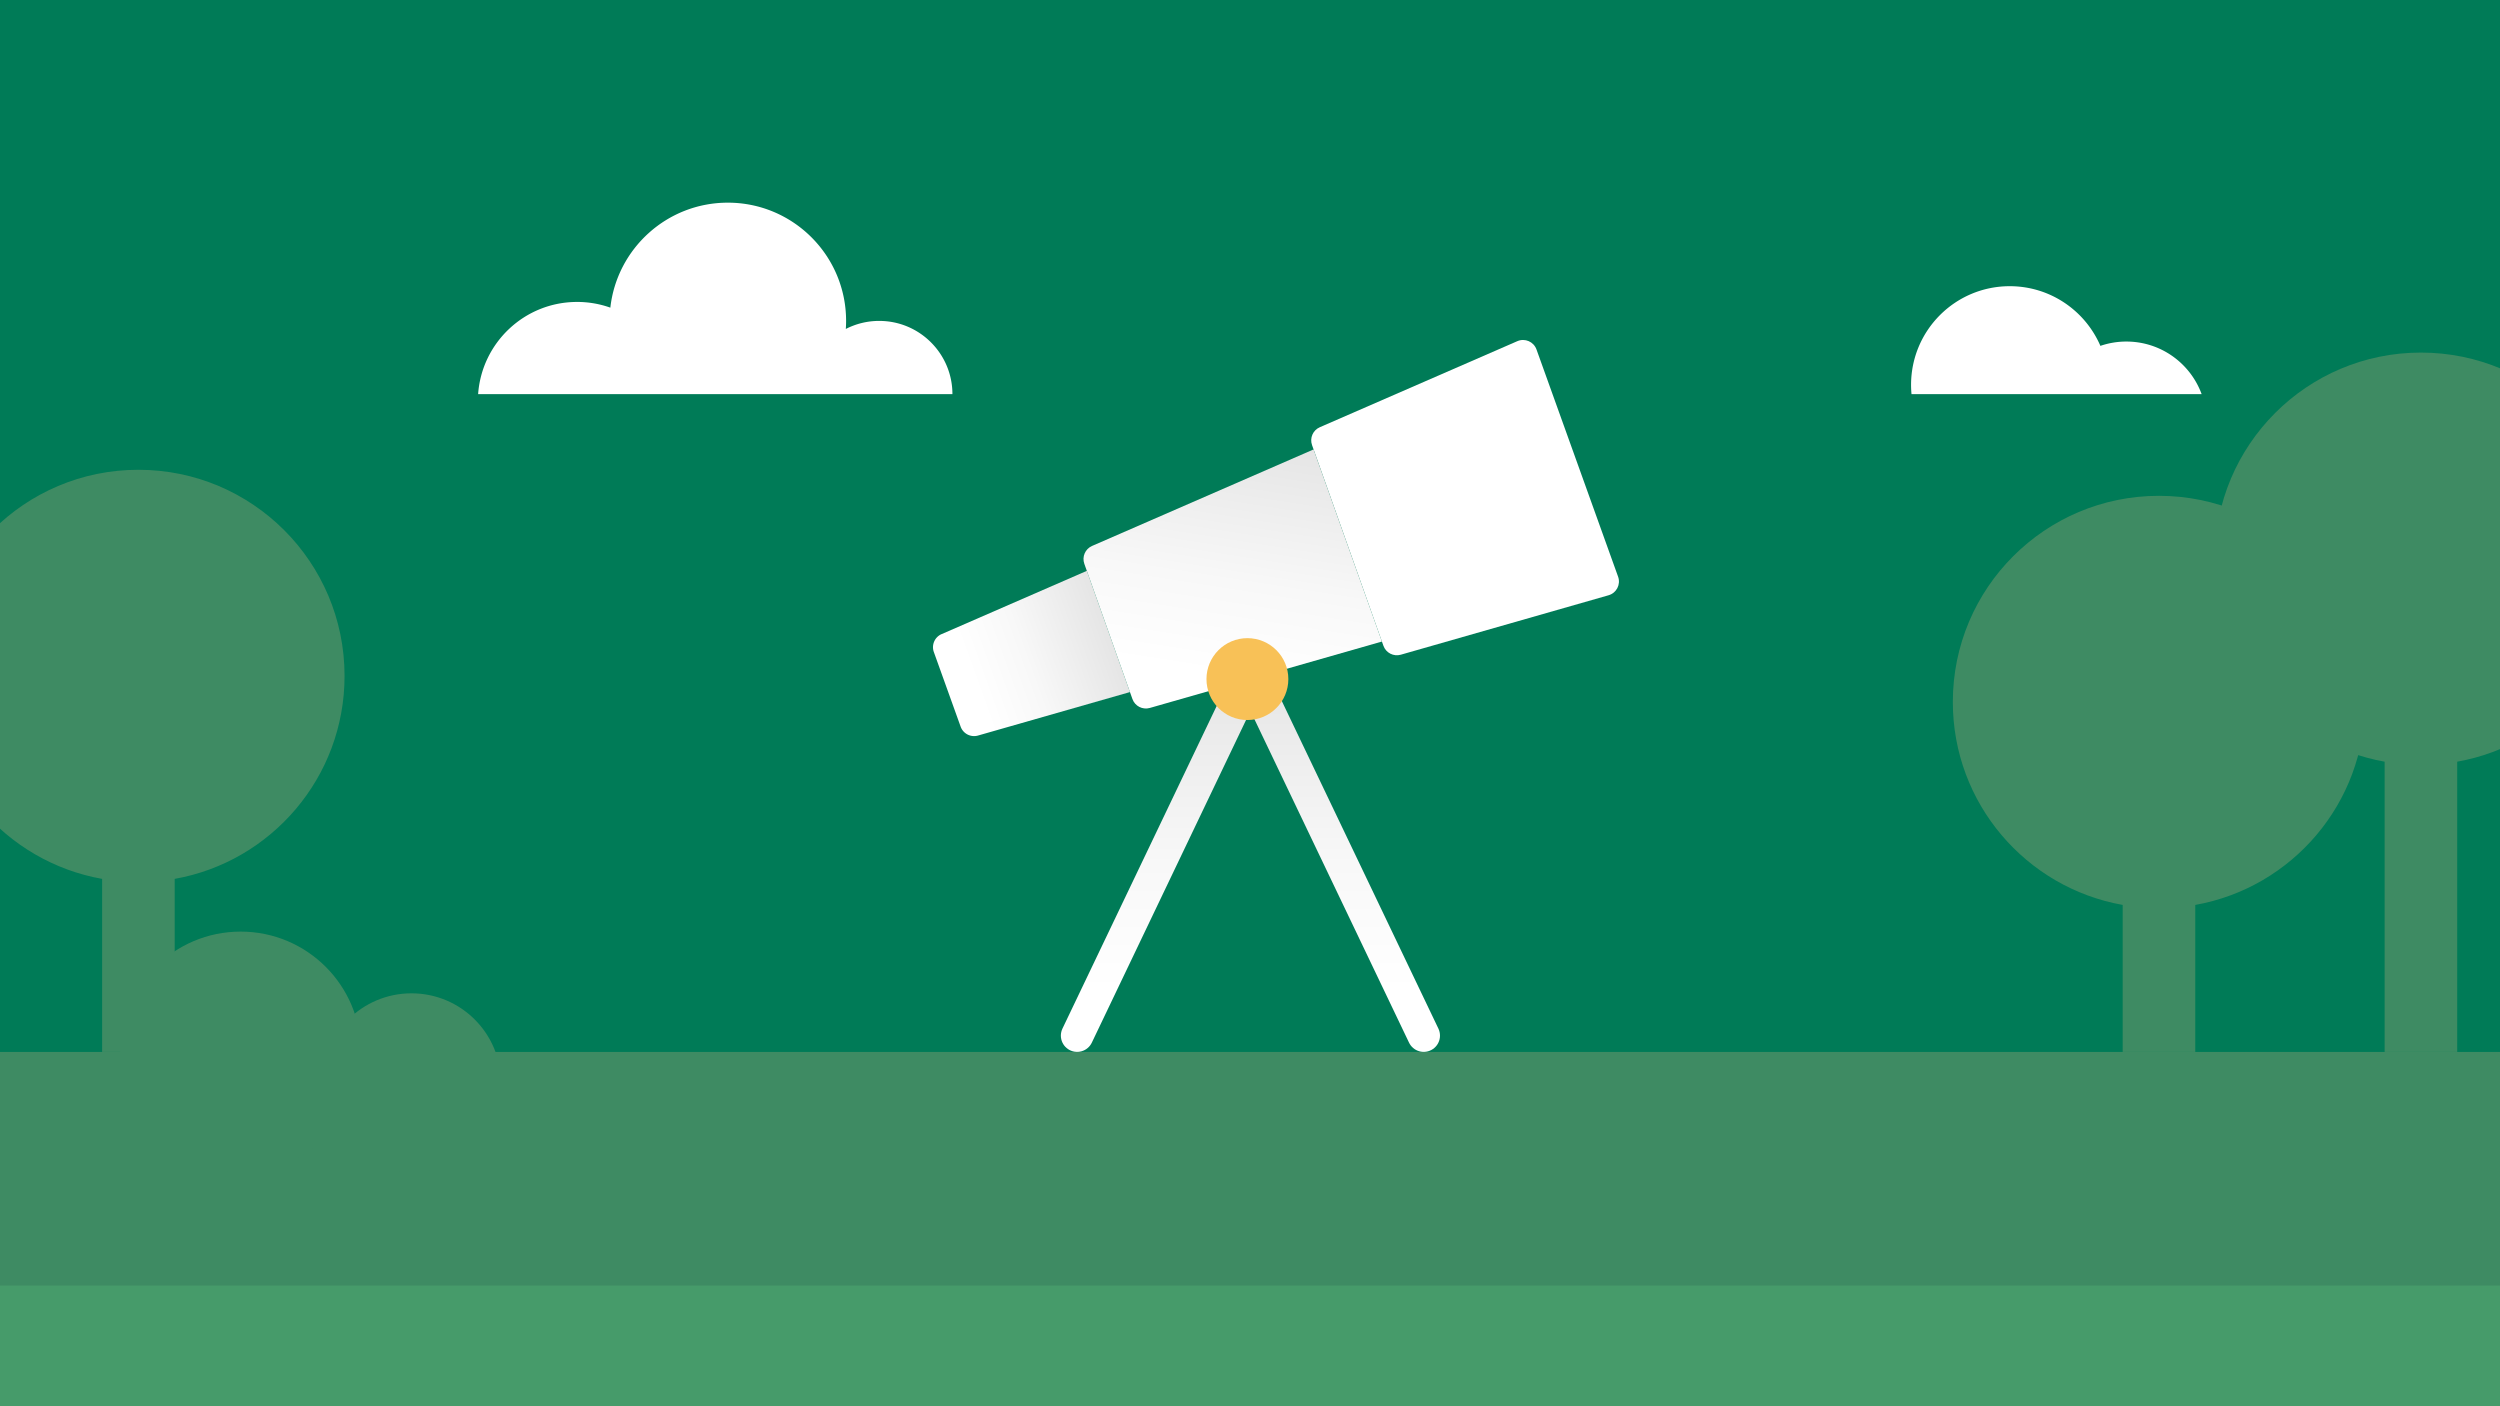 <svg xmlns="http://www.w3.org/2000/svg" xmlns:xlink="http://www.w3.org/1999/xlink" width="1920" height="1080" viewBox="0 0 1920 1080">
  <title>Wat is pensioen?</title><defs><linearGradient id="linear-gradient" x1="891.62" y1="807.85" x2="891.62" y2="513.52" gradientUnits="userSpaceOnUse"><stop offset=".16" stop-color="#fff"/><stop offset=".49" stop-color="#f8f8f8"/><stop offset=".95" stop-color="#e7e7e7"/><stop offset="1" stop-color="#e5e5e5"/></linearGradient><linearGradient id="linear-gradient-2" x1="1029.03" y1="807.85" x2="1029.03" y2="513.52" xlink:href="#linear-gradient"/><linearGradient id="linear-gradient-3" x1="-4023.9" y1="-555.71" x2="-4023.9" y2="-687.37" gradientTransform="rotate(70.25 -2419.266 3364.19)" xlink:href="#linear-gradient"/><linearGradient id="linear-gradient-4" x1="453.13" y1="65.86" x2="453.13" y2="-150.82" gradientTransform="rotate(8.93 -2423.178 3377.182)" xlink:href="#linear-gradient"/><style>.cls-4,.cls-9{stroke-width:0}.cls-4{fill:#3e8b63}.cls-9{fill:#fff;fill-rule:evenodd}</style></defs><path style="fill:#007b57;stroke-width:0" d="M-.05-6.28h1960v1120H-.05z"/><path class="cls-4" d="M-.05 807.9h1960v288.57H-.05z"/><path style="stroke-width:0;fill:#469b6a" d="M-.05 987.31h1960v126.41H-.05z"/><path style="stroke:url(#linear-gradient);fill:none;stroke-linecap:round;stroke-linejoin:round;stroke-width:25px" d="M955.99 526.02 827.24 795.35"/><path style="fill:none;stroke-linecap:round;stroke-linejoin:round;stroke-width:25px;stroke:url(#linear-gradient-2)" d="m964.66 526.02 128.75 269.33"/><path class="cls-9" d="M1235.4 457.15c6.1-1.74 9.45-8.28 7.3-14.25l-31.34-87.27-31.34-87.26c-2.14-5.97-8.89-8.88-14.7-6.35l-151.72 66.1c-5.28 2.3-7.88 8.3-5.95 13.73l54.82 154.1c1.94 5.45 7.78 8.46 13.35 6.87l159.57-45.66Z"/><path d="M723.13 487a10.971 10.971 0 0 0-5.94 13.76l10.29 28.65 10.29 28.65c1.95 5.44 7.78 8.42 13.34 6.84l116.7-33.39-33.12-93.1-111.55 48.6Z" style="fill:url(#linear-gradient-3);stroke-width:0"/><path d="m1008.83 345.16-170.12 74.12c-5.28 2.3-7.88 8.3-5.95 13.73l36.94 103.83c1.94 5.45 7.78 8.46 13.35 6.87l178.27-51.01-52.49-147.53Z" style="fill:url(#linear-gradient-4);stroke-width:0"/><circle cx="958.01" cy="521.54" r="31.44" style="fill:#f8c157;stroke-width:0"/><path class="cls-4" d="M2017.59 429.1c0-87.44-70.88-158.32-158.32-158.32s-158.32 70.88-158.32 158.32c0 77.93 56.3 142.7 130.45 155.87V807.9h55.74V584.97c74.15-13.17 130.45-77.95 130.45-155.87Z"/><path class="cls-4" d="M1816.41 539.11c0-87.44-70.88-158.32-158.32-158.32s-158.32 70.88-158.32 158.32c0 77.93 56.3 142.7 130.45 155.87V807.9h55.74V694.98c74.15-13.17 130.45-77.95 130.45-155.87ZM264.62 519.11c0-87.44-70.88-158.32-158.32-158.32S-52.02 431.67-52.02 519.11c0 77.93 56.3 142.7 130.45 155.87V807.9h55.74V674.98c74.15-13.17 130.45-77.95 130.45-155.87Z"/><circle class="cls-4" cx="184.81" cy="807.9" r="92.43"/><circle class="cls-4" cx="316.02" cy="831.6" r="68.73"/><path class="cls-9" d="M731.46 302.7c0-31.06-25.18-56.24-56.24-56.24-9.23 0-17.94 2.24-25.63 6.18.14-2.04.21-4.1.21-6.18 0-50.15-40.66-90.81-90.81-90.81-46.71 0-85.18 35.27-90.24 80.63a75.983 75.983 0 0 0-25.53-4.39c-40.28 0-73.24 31.24-76.02 70.82h364.25ZM1468.04 302.7c-.22-2.35-.34-4.72-.34-7.13 0-41.85 33.93-75.77 75.77-75.77 31.21 0 58.02 18.88 69.63 45.83a61.51 61.51 0 0 1 19.94-3.32c26.56 0 49.19 16.82 57.82 40.39h-222.82Z"/></svg>